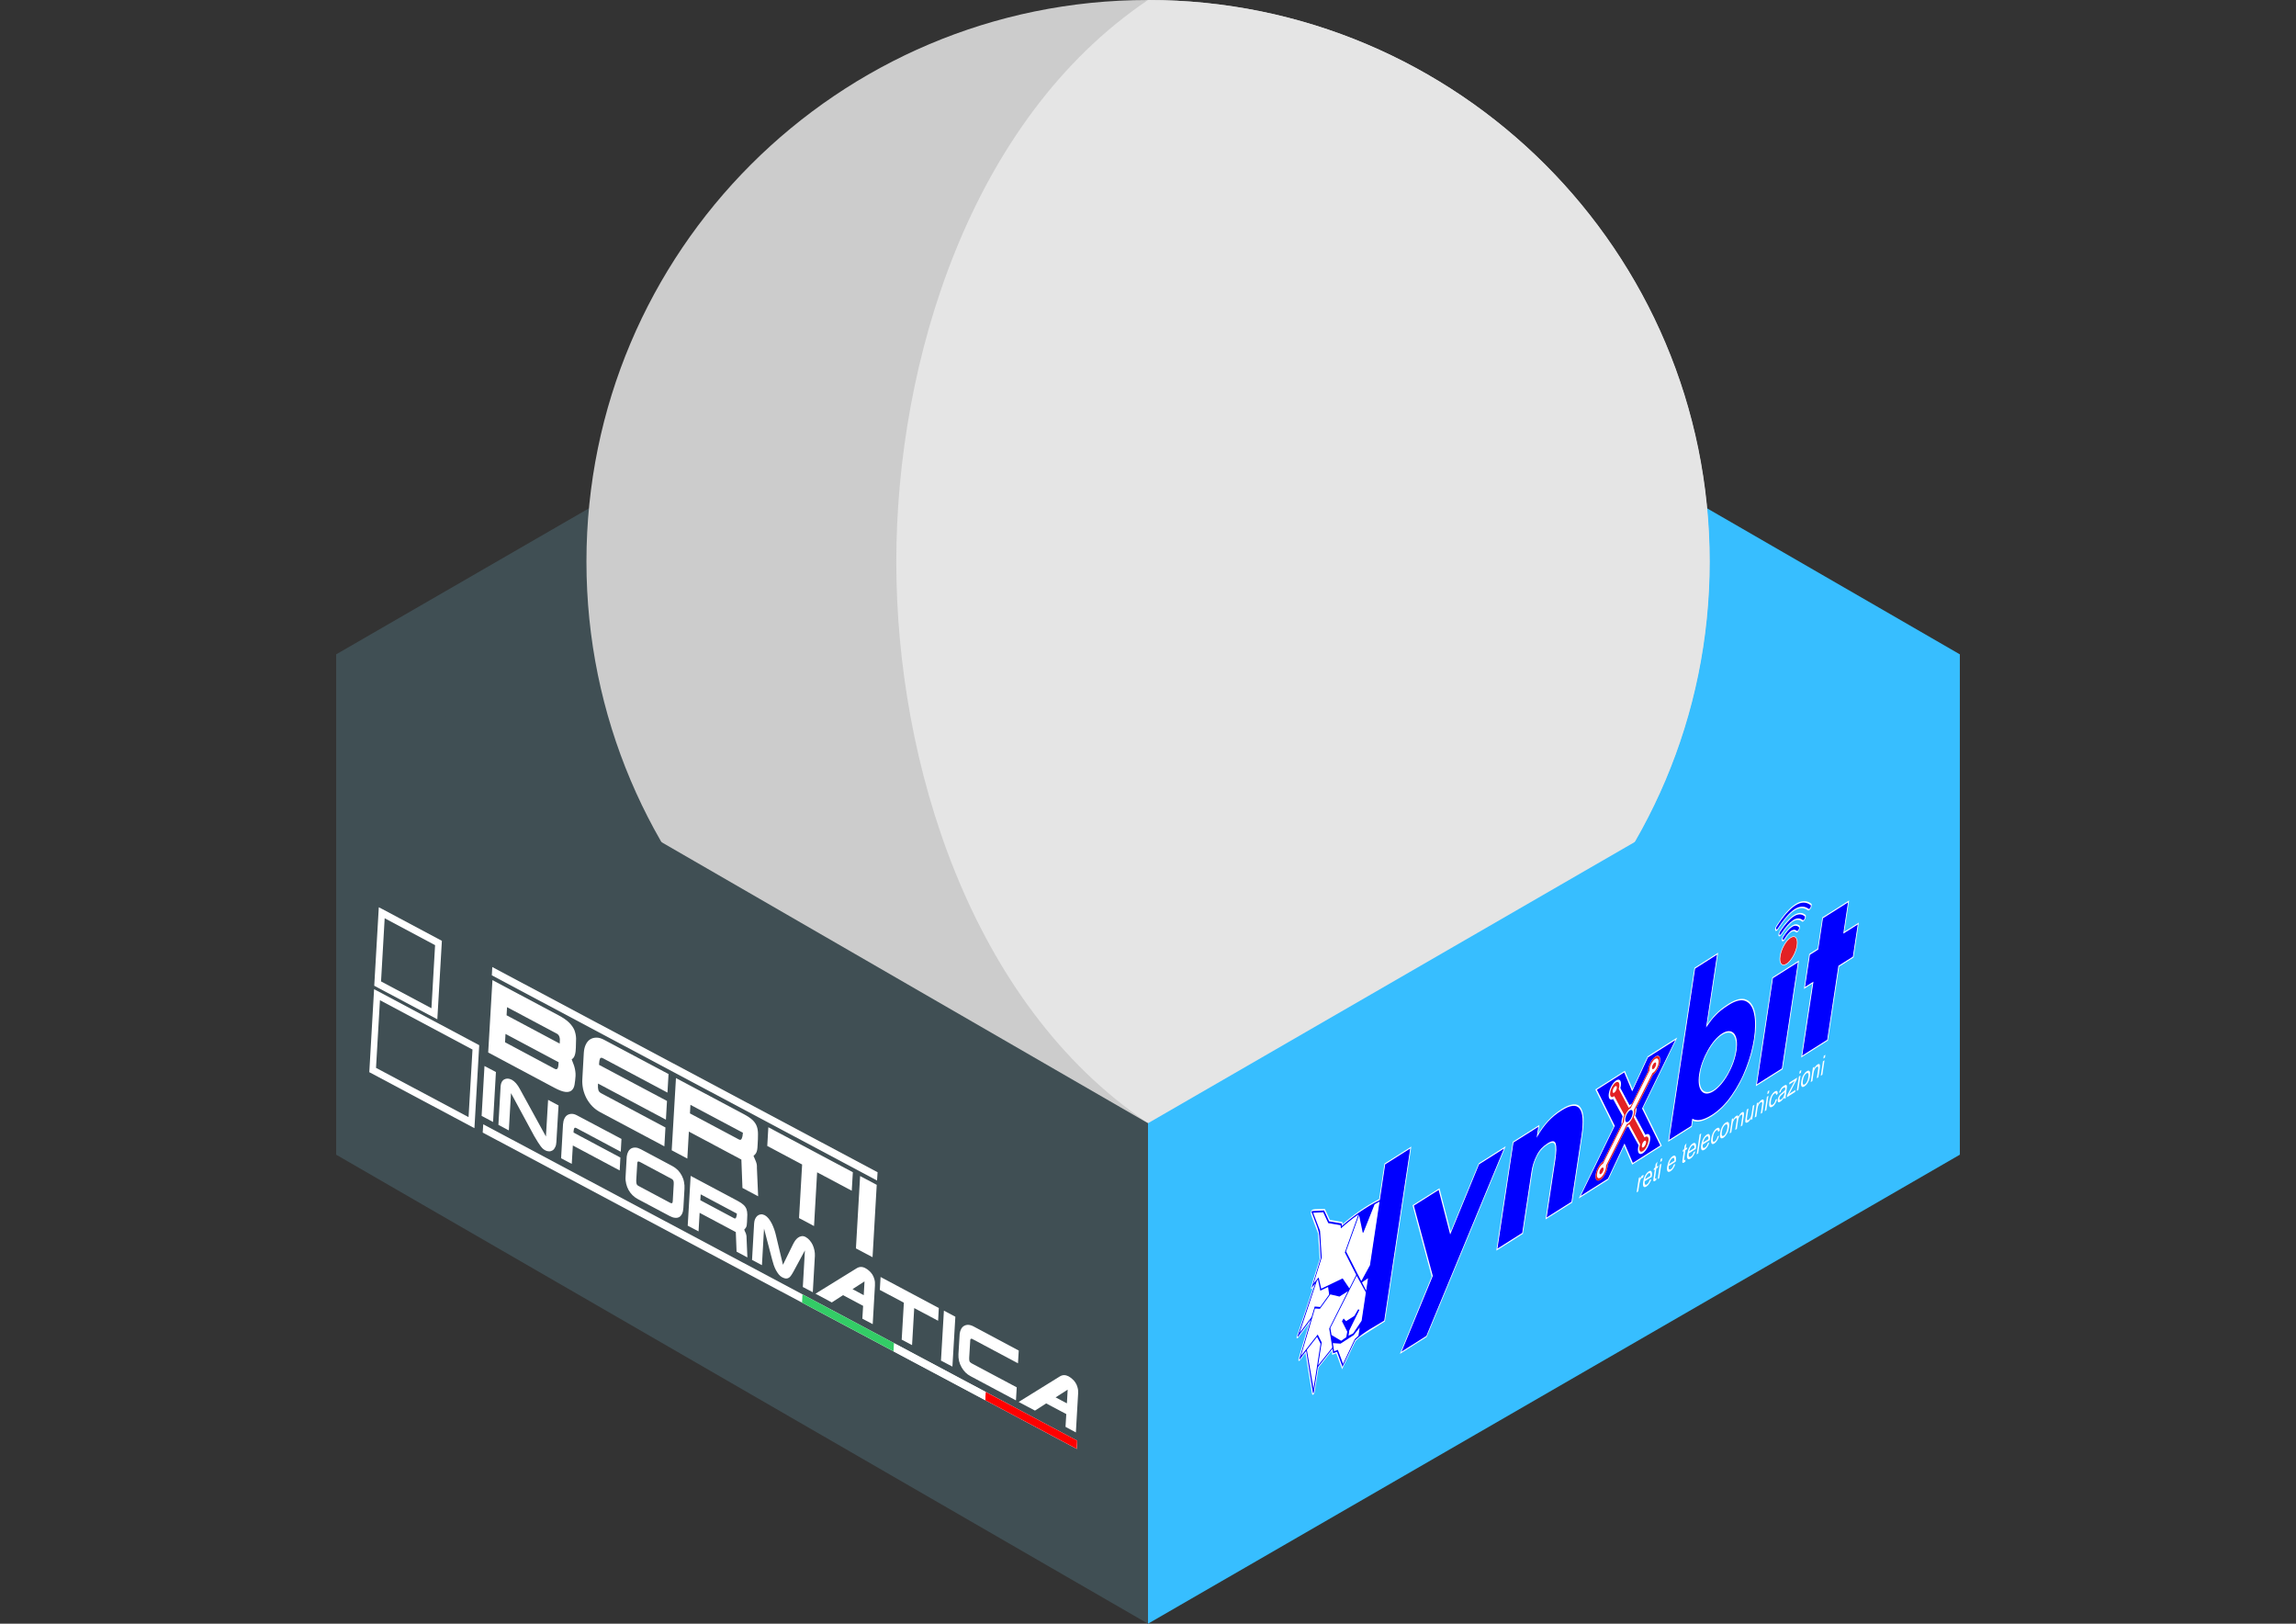 <?xml version="1.0" encoding="UTF-8"?>
<!DOCTYPE svg PUBLIC "-//W3C//DTD SVG 1.1//EN" "http://www.w3.org/Graphics/SVG/1.1/DTD/svg11.dtd">
<!-- Creator: CorelDRAW Home & Student X8 -->
<svg xmlns="http://www.w3.org/2000/svg" xml:space="preserve" width="297mm" height="210mm" version="1.1" style="shape-rendering:geometricPrecision; text-rendering:geometricPrecision; image-rendering:optimizeQuality; fill-rule:evenodd; clip-rule:evenodd"
viewBox="0 0 29700 21000"
 xmlns:xlink="http://www.w3.org/1999/xlink">
 <rect x="0" y="0" width="29700" height="21000" fill="#333333" stroke="none"/>
 <defs>
  <style type="text/css">
   <![CDATA[
    .str0 {stroke:white;stroke-width:7.62}
    .fil7 {fill:#FEFEFE}
    .fil6 {fill:#E32124}
    .fil4 {fill:blue}
    .fil10 {fill:#33CC66}
    .fil0 {fill:#37BEFF}
    .fil1 {fill:#404F54}
    .fil2 {fill:#CCCCCC}
    .fil3 {fill:#E5E5E5}
    .fil9 {fill:red}
    .fil8 {fill:white}
    .fil5 {fill:white;fill-rule:nonzero}
   ]]>
  </style>
 </defs>
 <g id="Livello_x0020_1">
  <polygon class="fil0" points="25350,14935 14850,8870 14850,2397 25350,8462 "/>
  <polygon class="fil1" points="4350,14935 14850,8870 14850,2397 4350,8462 "/>
  <path class="fil2" d="M14850 0c4011,0 7263,3253 7263,7263 0,4011 -3252,7264 -7263,7264 -4011,0 -7264,-3253 -7264,-7264 0,-4010 3253,-7263 7264,-7263z"/>
  <path class="fil3" d="M14850 0c4012,0 7266,3253 7266,7263 0,4011 -3254,7264 -7266,7264 -2303,-1550 -3256,-4673 -3256,-7260 0,-2586 953,-5714 3256,-7267z"/>
  <polygon class="fil0" points="25350,8462 14850,14527 14850,21000 25350,14935 "/>
  <polygon class="fil1" points="4350,8462 14850,14527 14850,21000 4350,14935 "/>
  <path id="L_x0020_con_x0020_gattaccio_x0020_BLU" class="fil4" d="M16912 17458l121 -156 43 82c-28,180 -56,359 -84,538l-80 -464zm545 -808l79 -158 -147 -289 173 -482c-75,53 -145,109 -211,169l-11 10 -5 -45 -158 -27 -65 -139 -114 5 83 218c8,116 15,233 22,349l-99 316 46 -55c5,-6 8,-7 13,-7l33 142 276 -133 85 126zm-264 522l231 -457 -100 63 -116 -27 -135 186 -61 -4 -171 580 207 -265 55 107 -44 285 168 -212 -40 -244 6 -12zm57 210l2 14 1 0 9 70 49 -18 64 175 147 -309 45 -42 13 -84 -70 88 -172 111 -88 -5zm664 -2328l-70 460c-92,48 -179,101 -261,157 -78,54 -151,112 -220,173l-3 -30 -162 -27 -65 -141 -155 7c-13,5 -18,16 -16,33l94 258 21 334 -113 372c-2,14 1,17 13,4l23 -31 -222 664c-2,15 3,16 16,4l150 -201 -142 488c-2,19 4,20 17,3l73 -96 86 534c5,20 17,12 23,-15l51 -320 179 -226 8 55 51 -20 74 200 168 -353 49 -46 330 -209 338 -2244 -335 213zm-740 1602l13 88 -109 150 -74 -6 -42 142 -138 185 213 -644 7 -9 30 142 100 -48zm515 -111l-61 42 42 82 19 -124zm-78 10l105 -191 122 -812c-17,10 -36,20 -54,30l-142 357c-8,14 -15,18 -20,13l-45 -214 -158 441 192 376zm-229 485l-31 52 70 137 -10 60 -59 42 -122 -74 -14 -85 331 -658 115 207 -54 360 -106 156 -51 26 8 -57 133 -271 -21 -15 -54 92 -102 65 -33 -37z"/>
  <path class="fil5" d="M16910 17452l127 -162 45 88c-30,193 -60,387 -91,581 -28,-167 -57,-334 -86,-500l5 -7zm630 -957l-85 168 -87 -129 -277 133 -33 -143c-1,1 -2,1 -3,1 -2,1 -3,2 -5,4l-58 71 105 -335 -21 -346 -90 -234c44,-2 87,-4 131,-6l65 140 159 27 4 41 6 -5c33,-30 68,-59 103,-87 35,-29 71,-56 109,-82l9 -7 -176 492 147 290 -3 7zm-113 223l-233 464 40 246 -183 230 46 -296 -52 -102 -216 276 181 -613 64 4 135 -186 118 28 110 -70 -10 19zm-181 685l-5 -32 100 7 169 -110 78 -98 -16 105 -48 45 -151 319 -67 -181 -49 19 -9 -67 0 0 -2 -7zm672 -2344l-69 461 -6 4c-47,23 -92,48 -135,74 -43,26 -85,54 -126,82 -39,27 -77,55 -113,84 -37,28 -72,58 -106,88l-5 5 -4 -34 -161 -27 -65 -141 -153 8c-4,1 -6,3 -7,4 -1,2 -1,6 -1,12 115,313 91,176 116,595l-114 373c0,4 0,6 0,6 1,0 3,-1 7,-5l37 -51 -229 688 0 3c0,1 0,1 0,2 1,0 2,0 3,-1 1,-1 3,-3 6,-5l163 -218 -148 510c-1,5 -1,7 0,7 2,1 5,-2 10,-8l78 -104 87 541c2,5 4,8 6,9 0,0 1,0 1,-1l1 -1c2,-3 3,-7 4,-12l52 -325 189 -238 8 58 51 -19 71 195 163 -344c127,-118 252,-175 377,-254l336 -2226 -324 205zm-78 449l69 -459 347 -220 -341 2261 -335 213 -46 43 -173 363 -76 -206 -52 20 -7 -51 -169 214 -51 315c-2,10 -4,18 -7,24 -3,5 -6,9 -10,12 -3,2 -5,3 -8,3 -4,-1 -7,-5 -9,-13l-85 -528 -67 89c-8,10 -15,15 -19,14 -5,0 -6,-7 -5,-20 2,-18 120,-412 136,-468 -19,26 -127,174 -138,185 -4,3 -7,6 -10,8 -4,2 -7,2 -9,1 -2,-1 -3,-4 -3,-9 0,-2 0,-5 1,-8l0 -2 213 -639c-2,3 -6,9 -9,12 -7,8 -13,11 -16,10 -4,-2 -4,-9 -3,-19 4,-26 97,-318 113,-371l-21 -331c-13,-35 -93,-236 -94,-259 -1,-11 1,-21 5,-30 4,-9 11,-15 20,-18 36,-11 118,-6 157,-8l65 141 162 28 3 27c33,-29 67,-58 102,-85 37,-29 75,-57 114,-84 41,-29 83,-56 127,-83 42,-25 85,-49 129,-72zm-660 1141l13 94 -116 161 -71 -6 -40 135 -156 208 224 -674 14 -19 31 145 100 -48 1 4zm449 -71l67 -46 -24 160 -54 -106 11 -8zm90 -211l-110 202c-65,-129 -131,-257 -197,-384l168 -469 48 228c1,1 3,1 4,0 2,-1 4,-3 6,-7l144 -362 31 -17 32 -17c-41,274 -82,548 -124,823l-2 3zm-339 685l-21 36 68 134 -12 72 -66 47c-41,-26 -83,-51 -125,-75 -5,-31 -10,-61 -15,-91 113,-225 227,-450 340,-675 40,71 80,142 119,215 -18,121 -37,244 -55,367l-110 164 -59 29 10 -68 130 -265 -14 -10 -52 88 -106 67 -32 -35z"/>
  <path id="ynxbit" class="fil4" d="M23451 12708l-109 69 65 -433 109 -69 61 -404 335 -212 -61 404 187 -119 -66 434 -187 118 -144 957 -335 212 145 -957zm-397 1116l-334 212 210 -1390 334 -212 -210 1390zm-693 -834c-70,44 -126,88 -167,131 -41,44 -80,93 -117,149l141 -936 -296 188 -337 2233 296 -188 13 -85c61,30 145,12 250,-54 94,-60 180,-145 256,-255 77,-109 141,-230 191,-359 50,-131 85,-259 104,-383 19,-126 19,-233 2,-321 -18,-88 -54,-146 -110,-171 -57,-26 -132,-9 -226,51zm-1347 869l102 241 199 -431 369 -234 -436 898 239 484 -370 234 -106 -247 -209 447 -367 232 446 -917 -234 -474 367 -233zm-1651 2303l210 -1390 333 -211 -20 129c82,-144 185,-255 310,-334 118,-75 198,-84 242,-27 44,56 52,173 25,349l-131 870 -333 211 115 -759c15,-97 16,-164 5,-202 -11,-37 -45,-38 -102,-2 -60,38 -105,89 -137,152 -31,62 -52,127 -62,193l-122 810 -333 211zm2913 -2787c130,-82 211,14 181,216 -31,201 -161,431 -291,514 -130,82 -211,-15 -180,-216 30,-201 160,-432 290,-514zm-3514 2573l368 -895 336 -213 -1013 2445 -334 211 408 -990 -246 -916 334 -211 147 569z"/>
  <path class="fil5" d="M23443 12721l-108 69 68 -452 109 -69 61 -404 346 -219 -61 404 187 -118 -68 451 -187 119 -145 956 -346 219 144 -956zm-94 43l109 -68 -145 956 323 -204 145 -957 187 -118 63 -416 -187 118 61 -404 -324 205 -61 404 -108 69 -63 415zm-296 1069l-340 215 213 -1407 345 -219 -212 1407 -6 4zm-326 190l323 -204 207 -1372 -323 204 -207 1372zm-367 -1024c-70,44 -125,87 -165,130 -21,21 -40,44 -60,68 -19,25 -37,50 -56,78l-10 16 142 -944 -284 180 -335 2215 285 -180 14 -94 7 4c31,15 66,19 107,10 41,-9 88,-30 140,-63 93,-59 178,-143 253,-251 38,-54 73,-111 104,-170 32,-59 60,-121 84,-185 25,-64 46,-128 63,-191 17,-63 30,-126 40,-188 9,-62 14,-119 14,-172 1,-53 -3,-101 -12,-145 -8,-44 -22,-80 -40,-108 -18,-28 -41,-48 -69,-61 -27,-12 -60,-14 -97,-6 -37,9 -79,27 -125,57zm-166 115c42,-44 98,-88 168,-133 48,-30 91,-49 129,-58 38,-9 71,-6 100,7 28,12 52,33 70,62 19,29 33,66 42,111 8,44 13,94 12,148 0,54 -5,113 -15,176 -9,63 -23,127 -40,192 -18,64 -39,129 -64,195 -26,66 -55,130 -87,191 -32,60 -68,118 -107,174 -77,111 -164,197 -260,258 -53,33 -100,55 -142,64 -39,8 -73,6 -103,-6l-12 78 -307 194 340 -2250 307 -195 -140 927c16,-22 31,-44 48,-64 19,-25 40,-49 61,-71zm-1175 737l99 234 195 -423 383 -243 -441 909 242 491 -384 243 -104 -242 -205 438 -382 242 452 -930 -238 -479 382 -242 1 2zm91 257l-100 -238 -353 224 231 467 -441 906 353 -223 214 -455 108 251 355 -225 -236 -478 430 -885 -354 224 -204 440 -3 -8zm-1753 2058l212 -1399 344 -218 -18 117c39,-65 82,-123 129,-174 53,-57 110,-105 174,-145 59,-38 109,-59 150,-63 41,-5 73,7 95,36 22,29 36,73 40,132 4,59 0,134 -14,223l-132 879 -345 217 116 -767c8,-48 12,-89 12,-122 1,-33 -1,-58 -7,-76 -5,-17 -16,-26 -32,-26 -16,-1 -38,8 -65,25 -30,19 -55,40 -77,65 -22,24 -40,51 -55,80 -15,31 -28,61 -38,93 -10,31 -17,62 -22,95l-124 819 -344 218 1 -9zm220 -1389l-207 1372 321 -203 121 -801c6,-34 13,-68 24,-101 11,-33 24,-66 41,-99 16,-33 36,-63 60,-90 24,-25 51,-48 81,-67 29,-19 53,-28 70,-28 18,1 30,11 36,31 6,19 9,46 8,80 -1,34 -5,76 -12,126l-113 749 321 -203 130 -861c13,-87 17,-160 13,-217 -4,-58 -17,-100 -38,-127 -22,-28 -52,-40 -92,-35 -39,4 -88,25 -146,62 -62,39 -119,86 -170,141 -50,55 -96,118 -136,188l-12 21 22 -141 -322 203zm2701 -1411c66,-42 120,-38 154,2 33,40 46,116 30,219 -15,103 -56,214 -110,309 -54,95 -121,175 -187,217 -67,43 -121,39 -154,-1 -34,-40 -47,-116 -31,-219 16,-104 57,-214 111,-309 53,-96 120,-176 187,-218zm144 19c-32,-38 -84,-41 -147,-1 -64,40 -127,116 -178,207 -51,91 -91,196 -105,294 -15,99 -3,171 29,209 32,38 83,42 146,2 64,-41 127,-117 179,-207 51,-91 90,-196 105,-295 15,-98 2,-171 -29,-209zm-3657 2544l363 -883 349 -221c-340,822 -681,1644 -1022,2466l-347 220 412 -1001 -248 -922 348 -220 145 561zm367 -870l-373 907 -149 -576 -321 203 245 909 -404 979 321 -203 1004 -2423 -323 204z"/>
  <path id="pallino_x0020_I" class="fil6 str0" d="M23111 12467c60,-39 121,-146 135,-240 14,-93 -24,-138 -84,-100 -61,38 -121,146 -135,239 -15,94 23,139 84,101z"/>
  <path id="ondine" class="fil4" d="M23085 12146c-11,18 -24,24 -29,14 -5,-9 0,-31 10,-48 40,-62 77,-106 112,-130 36,-24 68,-25 96,-1 7,7 5,27 -5,45 -10,19 -23,29 -30,23 -22,-19 -45,-19 -70,-2 -25,17 -53,51 -84,99zm-86 -133c-11,17 -24,23 -29,13 -5,-9 0,-31 11,-48 86,-135 167,-227 242,-275 74,-48 142,-51 202,-7 8,6 6,26 -3,44 -10,19 -23,30 -31,24 -54,-40 -113,-38 -178,4 -65,42 -137,124 -214,245zm42 71c-11,16 -24,22 -29,12 -4,-10 1,-32 12,-49 64,-98 124,-166 179,-202 55,-36 104,-38 147,-3 7,6 5,26 -5,44 -9,19 -23,29 -30,23 -36,-29 -77,-28 -122,1 -45,30 -96,88 -152,174z"/>
  <path class="fil5" d="M23088 12151c-7,11 -15,18 -21,22 -7,3 -12,2 -16,-4l0 0c-3,-6 -4,-16 -1,-27 2,-11 7,-23 13,-34l1 -1c20,-31 40,-59 59,-81 19,-23 38,-41 56,-53 19,-12 37,-19 53,-19 17,0 32,6 47,18 4,4 6,13 4,23 -1,10 -4,23 -11,34 -6,12 -13,21 -20,26 -7,5 -14,7 -18,3 -10,-9 -21,-14 -32,-14 -11,0 -22,4 -34,12 -12,8 -24,20 -38,35 -13,17 -27,37 -42,60zm-17 3c3,-2 8,-6 12,-12 15,-25 31,-47 45,-64 15,-17 29,-31 42,-40 14,-9 27,-13 39,-13 12,0 23,5 34,14 3,3 7,2 11,-1 4,-3 8,-8 12,-15 3,-6 5,-14 6,-19 0,-6 0,-11 -3,-13 -14,-13 -28,-18 -44,-18 -15,0 -31,6 -48,18 -17,11 -34,28 -52,48 -18,22 -37,47 -56,77l0 1c-4,6 -7,13 -8,19 -1,7 -1,12 1,16 1,3 5,4 9,2zm-70 -136c-7,11 -14,18 -21,21 -6,3 -12,2 -15,-4l0 0c-3,-7 -4,-17 -1,-28 2,-10 7,-22 14,-33l0 -1c44,-68 86,-126 127,-172 41,-47 81,-83 119,-107 38,-25 74,-38 109,-39 34,-1 67,10 97,32 5,4 7,12 6,22 -1,10 -4,22 -10,34 -6,12 -14,21 -21,27 -7,5 -13,7 -18,4 -27,-20 -55,-29 -84,-29 -29,1 -60,12 -91,32 -32,20 -66,51 -101,91 -35,40 -71,90 -110,150zm-17 2c4,-1 8,-5 12,-12 40,-61 78,-112 114,-154 36,-42 71,-73 104,-95 33,-21 65,-32 96,-33 30,-1 59,9 86,29l0 0c3,2 7,1 11,-2 4,-3 8,-8 11,-15l1 -1c3,-7 5,-13 5,-19 1,-6 0,-10 -3,-12l0 0c-30,-23 -62,-33 -95,-32 -33,1 -68,14 -105,38 -36,23 -74,58 -114,103 -40,45 -81,101 -123,167l-1 1c-4,6 -7,13 -8,19 -1,7 -1,12 0,16 2,3 5,4 9,2zm60 68l-1 1c-7,10 -14,17 -21,20 -6,3 -12,2 -15,-4l0 -1c-3,-6 -3,-16 0,-27 2,-12 7,-24 14,-35 33,-49 64,-92 95,-126 30,-35 60,-62 88,-80 28,-18 55,-28 80,-29 25,0 49,8 70,26 5,3 7,12 6,22 -1,10 -5,22 -11,34 -6,12 -14,21 -21,27 -7,5 -13,6 -18,3 -17,-15 -36,-22 -56,-22 -20,1 -40,8 -62,22 -22,14 -45,36 -70,64 -25,28 -51,63 -78,105zm-17 3c3,-2 8,-6 12,-12 28,-44 55,-80 81,-110 26,-30 51,-52 75,-68 23,-15 45,-23 66,-23 21,0 40,7 59,22 2,2 6,2 10,-1 4,-3 8,-9 12,-16l0 0c3,-7 5,-14 6,-19 1,-6 0,-11 -3,-13l0 0c-21,-17 -43,-25 -67,-25 -24,1 -50,10 -77,28 -26,17 -54,43 -83,76 -30,33 -60,74 -92,122 -4,6 -7,13 -8,20 -2,6 -2,12 0,16 2,3 5,4 9,3z"/>
  <path id="x" class="fil7" d="M21417 13663c42,-26 67,7 56,73 -10,62 -49,133 -89,161l-215 426c2,14 1,31 -2,49 -3,19 -8,39 -15,58l132 247c43,-28 70,2 61,67 -9,66 -51,142 -94,171 -43,28 -71,-2 -62,-67 2,-11 4,-23 8,-34l-135 -245c-5,4 -9,7 -14,10 -3,2 -7,3 -10,5l-242 481c0,9 0,19 -2,30 -11,65 -53,139 -95,164 -42,26 -67,-7 -57,-72 11,-66 54,-140 95,-165l239 -478c-3,-15 -2,-34 1,-56 3,-17 7,-34 13,-50l-123 -223c-40,22 -65,-8 -56,-71 9,-66 51,-142 94,-170 43,-29 71,1 62,67 -2,10 -4,21 -7,31l119 222c5,-5 11,-9 17,-13 5,-3 10,-5 15,-7l208 -418c0,-9 1,-18 3,-29 10,-65 53,-139 95,-164z"/>
  <path id="x_0" class="fil6" d="M20894 14049c-15,9 -29,35 -33,58 -4,23 5,34 20,25 14,-9 29,-35 33,-58 4,-23 -5,-34 -20,-25zm508 -304c14,-10 24,0 20,23 -3,22 -17,48 -32,57 -14,10 -23,0 -20,-23 3,-22 17,-48 32,-57zm-680 1358c14,-10 24,0 21,23 -4,22 -18,48 -32,57 -15,10 -24,0 -21,-23 3,-22 17,-48 32,-57zm286 -623l0 -1c-1,11 -1,20 -1,28l-271 543c-2,2 -5,3 -7,5 -32,21 -64,77 -70,126 -7,49 13,71 45,50 32,-21 63,-77 70,-126 1,-11 2,-20 1,-29l269 -536c4,-2 8,-4 12,-6 4,-2 7,-5 11,-8l0 0 1 -1 0 0c23,-20 45,-54 57,-90l1 0c4,-13 8,-26 10,-39 0,-3 1,-6 1,-9l0 0c1,-12 1,-23 -1,-31l240 -478c3,-1 5,-3 8,-5 32,-21 63,-77 70,-126 7,-49 -14,-71 -46,-50 -31,21 -63,77 -70,126 -1,9 -1,17 -1,24l-242 484c-2,1 -4,3 -7,4 -26,16 -53,56 -69,99l0 0c-5,13 -8,26 -10,39 -1,2 -1,5 -1,7zm264 275c-15,9 -30,35 -33,58 -4,24 5,35 19,26 15,-9 30,-35 34,-58 4,-23 -5,-34 -20,-26zm8 -49c32,-20 52,5 43,56 -8,50 -40,107 -73,127 -32,19 -51,-6 -43,-56 2,-12 5,-23 9,-35l-140 -259c-8,8 -16,15 -24,20 -1,0 -1,1 -2,1l-255 508c0,9 -1,19 -3,30 -10,65 -53,139 -95,164 -42,26 -67,-7 -56,-72 10,-66 53,-140 95,-165l254 -510c0,-10 1,-21 3,-32 3,-21 10,-43 18,-64l-130 -243c-3,2 -6,4 -8,6 -33,20 -52,-6 -44,-56 8,-50 41,-107 73,-127 32,-19 52,6 44,56 -2,9 -4,19 -7,28l130 246c8,-8 16,-14 23,-19l1 0 225 -451c0,-9 0,-18 2,-29 11,-65 53,-139 95,-164 42,-26 67,7 57,73 -11,62 -50,133 -90,161l-228 453c1,10 0,21 -2,33 -4,21 -10,43 -19,64l139 261c3,-2 5,-4 8,-5z"/>
  <path id="TXT_x0020_reti_x0020_e_x0020_telecomunicazioni" class="fil8" d="M21170 15422l29 -187 18 -12 -4 29c7,-17 12,-28 17,-35 4,-7 9,-12 14,-15 7,-4 13,-5 19,-3l-11 34c-4,-1 -9,0 -14,3 -5,3 -9,7 -13,14 -4,6 -8,14 -10,22 -4,13 -7,26 -9,39l-15 98 -21 13zm170 -162l21 -9c-7,21 -15,40 -26,56 -10,16 -23,29 -37,38 -17,11 -30,11 -38,1 -8,-10 -9,-30 -5,-61 5,-31 14,-59 27,-83 13,-24 28,-41 45,-52 16,-10 28,-10 35,0 8,11 10,32 5,63 0,1 -1,4 -1,8l-91 57c-2,20 0,34 5,40 5,7 12,7 22,1 8,-5 15,-12 21,-22 6,-9 12,-21 17,-37zm-59 -9l67 -42c1,-15 1,-26 -2,-31 -5,-8 -13,-9 -23,-2 -9,6 -18,16 -26,30 -8,13 -13,29 -16,45zm146 -17l-2 26c-6,6 -11,10 -15,13 -8,5 -13,6 -17,5 -3,-1 -6,-4 -6,-9 -1,-5 0,-16 3,-35l16 -108 -15 9 4 -24 15 -10 7 -46 23 -32 -10 65 21 -13 -4 25 -21 13 -16 109c-1,9 -2,15 -2,17 1,2 2,4 3,4 1,1 4,0 7,-2 2,-1 5,-4 9,-7zm49 -206l6 -37 20 -13 -5 37 -21 13zm-33 222l28 -187 20 -13 -28 187 -20 13zm208 -187l20 -9c-6,21 -14,40 -25,56 -11,17 -23,29 -37,38 -18,11 -30,12 -38,1 -8,-10 -10,-30 -5,-61 5,-31 14,-59 27,-83 13,-24 28,-41 44,-52 17,-10 28,-10 36,1 8,10 9,31 5,62 -1,2 -1,5 -2,8l-90 57c-2,21 -1,34 4,41 5,6 13,6 23,0 8,-5 14,-12 21,-21 6,-10 12,-22 17,-38zm-60 -8l68 -43c1,-15 0,-25 -3,-31 -4,-8 -12,-8 -22,-2 -10,6 -18,16 -26,30 -8,14 -14,29 -17,46zm211 -59l-1 27c-6,5 -12,9 -16,12 -8,5 -13,7 -17,5 -3,-1 -5,-3 -6,-8 -1,-5 0,-17 3,-36l16 -108 -15 10 4 -25 15 -9 7 -47 23 -32 -9 66 20 -13 -4 24 -20 13 -17 110c-1,9 -2,14 -1,16 0,3 1,4 2,4 2,1 4,0 7,-2 2,-1 5,-3 9,-7zm108 -97l20 -9c-6,21 -15,40 -25,56 -11,17 -23,29 -37,38 -18,11 -30,12 -38,1 -8,-10 -10,-30 -5,-61 5,-31 14,-59 27,-83 13,-24 28,-41 44,-52 16,-10 28,-10 36,1 8,10 9,31 5,62 -1,2 -1,5 -2,8l-90 58c-2,20 -1,33 4,40 5,6 13,6 23,0 7,-5 14,-12 21,-21 6,-10 11,-22 17,-38zm-60 -8l68 -43c1,-15 0,-25 -3,-31 -5,-8 -12,-8 -22,-2 -10,6 -18,16 -26,30 -8,14 -14,29 -17,46zm97 39l39 -258 20 -13 -39 258 -20 13zm144 -145l20 -10c-6,22 -14,40 -25,57 -11,16 -23,28 -37,37 -17,11 -30,12 -38,2 -8,-11 -9,-31 -5,-61 5,-32 14,-60 27,-84 13,-24 28,-41 45,-52 16,-10 28,-10 35,1 8,11 9,31 5,62 0,2 -1,5 -2,9l-90 57c-2,20 -1,33 4,40 6,6 13,6 23,0 8,-5 15,-12 21,-21 6,-10 12,-22 17,-37zm-60 -9l68 -43c1,-15 1,-25 -3,-30 -4,-8 -12,-9 -22,-3 -10,6 -18,16 -26,30 -8,14 -13,29 -17,46zm187 -79l19 -9c-5,23 -13,43 -24,61 -11,18 -23,31 -36,40 -17,10 -29,10 -36,0 -8,-11 -9,-32 -5,-63 3,-20 8,-39 15,-57 6,-18 15,-33 25,-47 10,-13 20,-23 30,-29 13,-8 23,-10 30,-5 7,5 10,16 10,34l-21 17c0,-11 -2,-19 -6,-22 -4,-3 -9,-3 -16,1 -10,7 -19,18 -28,34 -8,15 -14,35 -17,60 -4,25 -4,42 1,49 4,7 11,8 21,2 8,-5 16,-14 22,-25 7,-11 12,-25 16,-41zm34 -44c5,-35 15,-65 30,-89 12,-21 26,-36 41,-45 17,-11 29,-11 37,-1 8,11 10,31 5,60 -3,24 -9,45 -15,62 -7,16 -16,31 -26,45 -10,13 -20,23 -31,30 -16,10 -29,11 -37,0 -8,-10 -9,-31 -4,-62zm21 -14c-4,24 -3,40 2,48 5,7 12,8 22,1 11,-6 20,-17 28,-34 9,-16 15,-36 19,-61 3,-23 3,-38 -2,-46 -5,-7 -13,-8 -23,-2 -10,7 -20,18 -28,34 -9,16 -15,36 -18,60zm102 20l28 -187 18 -11 -4 26c5,-12 12,-22 19,-32 7,-9 14,-17 22,-22 9,-5 16,-7 21,-5 5,2 8,8 9,16 12,-27 27,-46 42,-56 12,-8 20,-8 25,-2 5,6 6,20 3,41l-20 129 -20 13 18 -118c2,-13 2,-22 2,-26 -1,-5 -2,-8 -5,-9 -3,-1 -7,-1 -12,2 -8,6 -16,15 -23,27 -7,12 -12,28 -15,47l-16 109 -21 13 19 -122c2,-14 2,-23 0,-28 -3,-5 -8,-5 -15,0 -6,3 -12,9 -17,17 -6,8 -10,17 -14,27 -4,11 -7,24 -9,41l-15 97 -20 13zm273 -173l4 -27c-13,27 -27,46 -43,56 -7,4 -14,6 -19,6 -6,0 -10,-3 -12,-7 -2,-5 -2,-11 -2,-20 0,-5 1,-15 3,-28l17 -116 21 -13 -16 103c-2,17 -4,28 -4,33 0,8 2,12 6,15 3,2 8,1 14,-3 6,-4 12,-10 18,-18 7,-9 11,-18 15,-27 3,-10 6,-23 9,-39l15 -100 20 -13 -28 187 -18 11zm50 -32l28 -187 19 -11 -4 26c12,-26 26,-44 43,-55 7,-5 14,-7 19,-7 6,1 9,3 11,8 2,4 3,11 3,19 0,6 -1,16 -3,30l-18 115 -20 13 17 -114c2,-12 3,-22 2,-27 -1,-5 -3,-9 -6,-10 -4,-1 -8,0 -14,3 -8,6 -16,15 -24,27 -8,13 -13,31 -17,55l-15 102 -21 13zm163 -303l6 -37 20 -13 -5 37 -21 13zm-33 221l28 -187 20 -13 -28 187 -20 13zm141 -151l19 -8c-5,22 -13,43 -24,61 -11,18 -23,31 -37,39 -16,10 -28,11 -36,0 -7,-10 -8,-31 -4,-62 3,-20 8,-40 15,-57 6,-18 15,-34 25,-47 10,-13 20,-23 30,-30 13,-8 23,-10 30,-5 7,5 10,17 9,34l-20 17c0,-11 -2,-18 -6,-22 -4,-3 -9,-2 -16,2 -10,6 -20,18 -28,33 -8,16 -14,36 -18,61 -3,25 -3,41 1,48 5,8 12,8 22,2 8,-5 16,-13 22,-24 7,-11 12,-25 16,-42zm109 -28c-9,15 -17,26 -25,35 -8,8 -15,15 -23,20 -14,9 -23,10 -29,5 -5,-6 -7,-16 -5,-32 2,-9 4,-18 8,-28 4,-9 9,-17 14,-25 5,-7 10,-14 16,-19 4,-5 10,-10 19,-17 17,-13 29,-25 38,-34 1,-4 1,-7 1,-8 2,-13 2,-21 -1,-24 -5,-4 -12,-2 -22,4 -10,6 -17,14 -23,22 -5,8 -10,19 -14,34l-19 8c3,-14 8,-27 14,-38 5,-10 12,-20 20,-30 9,-9 18,-17 29,-24 10,-6 18,-10 24,-10 6,0 10,1 12,5 2,4 3,10 3,18 0,5 -1,14 -3,28l-6 42c-5,30 -7,48 -8,56 0,7 1,13 2,19l-21 13c-1,-5 -2,-12 -1,-20zm9 -70c-8,10 -20,21 -35,33 -9,8 -15,13 -19,18 -4,5 -7,10 -10,15 -2,6 -4,12 -5,17 -1,9 0,14 3,17 4,3 9,2 17,-3 8,-5 16,-12 23,-21 6,-9 12,-19 16,-30 4,-9 6,-20 8,-34l2 -12zm28 68l3 -26 98 -185c-9,6 -17,11 -23,15l-49 31 3 -25 99 -63 -3 21 -83 160 -16 30c9,-7 18,-13 26,-18l56 -35 -5 27 -106 68zm160 -303l6 -36 20 -13 -5 36 -21 13zm-33 222l28 -187 21 -13 -29 187 -20 13zm58 -121c5,-35 15,-65 30,-89 13,-21 27,-36 42,-45 16,-11 28,-11 36,-1 8,11 10,31 6,60 -4,24 -9,45 -16,62 -7,16 -15,31 -25,45 -10,13 -21,23 -31,29 -17,11 -29,11 -37,1 -8,-10 -10,-31 -5,-62zm21 -14c-3,24 -3,40 2,48 5,7 13,8 23,1 10,-6 19,-17 28,-34 9,-16 15,-36 18,-61 4,-23 3,-38 -2,-46 -5,-8 -12,-8 -22,-2 -11,7 -20,18 -29,34 -8,16 -14,36 -18,60zm102 20l28 -187 19 -11 -4 26c12,-26 26,-44 43,-55 7,-5 14,-7 19,-7 6,0 9,3 11,7 2,5 3,12 3,20 0,5 -1,15 -3,30l-18 115 -20 13 17 -114c2,-13 3,-22 2,-27 -1,-6 -3,-9 -6,-10 -4,-1 -8,0 -14,3 -8,6 -16,15 -24,27 -8,13 -13,31 -17,55l-15 102 -21 13zm163 -304l6 -36 20 -13 -5 36 -21 13zm-33 222l28 -187 20 -13 -28 187 -20 13z"/>
  <path id="pallino_x0020_X" class="fil4" d="M21084 14361c26,-16 42,4 35,45 -6,41 -33,86 -59,102 -26,16 -41,-4 -35,-45 7,-41 33,-87 59,-102z"/>
  <g id="_643820368">
   <path class="fil5" d="M6370 12676l853 454c60,32 107,64 139,96 32,32 55,65 69,99 13,35 20,70 21,107 0,37 -1,76 -3,118 -1,15 -2,30 -3,45 -2,15 -4,30 -8,43 -3,13 -9,25 -15,36 -7,11 -16,20 -28,27 6,17 13,33 19,50 7,16 12,33 17,50 5,18 9,36 11,55 3,19 4,38 3,60 -3,42 -7,79 -13,113 -6,33 -19,58 -38,74 -19,16 -46,23 -81,19 -35,-4 -83,-22 -143,-54l-855 -456 55 -936zm870 821c1,-15 2,-28 2,-41 1,-13 0,-25 -3,-36 -2,-11 -6,-21 -12,-30 -6,-9 -14,-16 -25,-22l-643 -342 -6 105 687 366zm-65 326c12,6 20,7 26,5 7,-3 11,-9 15,-17 3,-9 6,-20 7,-32 1,-13 3,-27 3,-41l-687 -366 -6 108 642 343zm1473 68l-14 240 -832 -443c-20,-11 -34,-10 -40,3 -6,13 -10,30 -11,50l-2 31 879 467 -14 242 -878 -467 -1 21c-1,23 0,43 5,61 4,18 16,32 36,43l832 443 -14 244 -832 -443c-36,-20 -70,-44 -99,-74 -29,-30 -54,-64 -75,-102 -20,-38 -35,-78 -45,-121 -9,-43 -13,-87 -10,-131l19 -339c3,-42 11,-77 26,-107 14,-30 34,-53 57,-67 24,-15 51,-22 82,-22 31,0 64,10 99,29l832 442zm96 52l880 468c48,26 85,51 111,75 25,24 43,51 54,80 11,29 16,63 16,102 0,39 -1,87 -5,142 -1,27 -3,48 -6,63 -3,14 -7,26 -11,34 -4,9 -9,16 -15,22 -6,5 -13,12 -21,21 5,13 10,25 16,36 5,12 10,23 15,36 5,12 8,25 11,38 2,13 3,28 2,44l16 368 -203 -108 -14 -367 -679 -362 -20 349 -202 -107 55 -934zm181 457l633 337c18,10 31,5 38,-15 8,-19 12,-43 14,-72l-679 -361 -6 111zm1014 179l1093 582 -14 239 -448 -238 -40 695 -194 -103 40 -693 -451 -240 14 -242zm1402 745l-54 936 -215 -114 54 -936 215 114z"/>
   <path class="fil5" d="M6112 13574l-1197 -638 -51 875 1197 637 51 -874zm-1232 -759l1319 703 -62 1073 -1360 -724 62 -1073 41 21z"/>
   <path class="fil5" d="M5628 12224l-652 -348 -47 817 652 347 47 -816zm-687 -469l775 413 -59 1015 -816 -434 59 -1015 41 21z"/>
   <polygon class="fil5" points="6368,12507 11352,15161 11345,15268 6362,12614 "/>
   <polygon class="fil5" points="6251,14541 13935,18633 13929,18740 6244,14648 "/>
   <path class="fil5" d="M6415 13865l-37 646 -148 -79 37 -645 148 78zm61 181c2,-21 7,-39 15,-54 9,-14 19,-25 33,-32 13,-7 28,-10 45,-10 16,1 33,6 51,15 38,21 74,61 105,120l337 614 28 -474 135 72 -28 474c-1,26 -6,47 -15,65 -8,18 -19,32 -32,41 -14,9 -29,14 -46,14 -16,0 -34,-4 -52,-14 -10,-5 -19,-12 -28,-19 -9,-8 -18,-18 -29,-32 -10,-13 -22,-30 -35,-51 -14,-22 -30,-48 -49,-81l-301 -556 -28 482 -135 -72 29 -502zm1563 684l-9 166 -574 -306c-15,-7 -24,-6 -28,3 -4,9 -7,20 -8,34l-1 21 606 323 -9 167 -606 -323 -14 238 -138 -73 25 -439c2,-29 8,-53 18,-74 10,-21 23,-36 39,-46 17,-10 36,-15 57,-15 21,0 44,7 68,20l574 304zm801 891c-2,31 -7,57 -17,77 -9,19 -22,34 -37,43 -16,8 -34,12 -56,9 -21,-2 -44,-10 -70,-24l-410 -218c-25,-13 -47,-30 -68,-50 -20,-20 -37,-42 -51,-67 -14,-25 -24,-52 -31,-81 -7,-28 -10,-58 -8,-88l15 -264c3,-25 10,-47 20,-65 10,-18 23,-31 39,-40 16,-8 34,-12 55,-11 20,1 42,8 67,21l409 218c28,15 52,33 73,54 20,22 37,45 50,71 13,25 23,52 28,81 6,29 8,58 6,89l-14 245zm-125 -304c0,-7 0,-14 0,-21 0,-6 -1,-13 -2,-19 -2,-6 -5,-11 -9,-17 -3,-5 -9,-10 -16,-13l-410 -219c-9,-4 -15,-6 -19,-6 -5,0 -8,1 -11,4 -2,3 -3,7 -4,12 0,5 -1,10 -1,15l-13 214c0,16 1,30 4,42 3,12 11,22 25,29l409 218c8,4 14,6 19,6 4,0 8,-2 10,-5 2,-3 4,-7 4,-12 1,-6 1,-11 2,-17l12 -211zm219 -109l607 323c34,18 59,35 77,52 18,16 30,35 38,55 7,20 11,44 11,71 0,26 -2,59 -4,97 -1,19 -2,33 -4,43 -2,10 -5,18 -8,24 -3,6 -6,11 -10,15 -4,4 -9,9 -14,15 3,9 7,17 10,25 4,8 8,16 11,24 3,9 5,18 7,27 2,9 2,19 2,30l11 254 -140 -75 -10 -253 -468 -249 -14 240 -140 -74 38 -644zm125 315l437 233c12,7 21,3 26,-10 6,-14 9,-30 10,-50l-468 -249 -5 76zm797 840l-128 -68 27 -473c1,-21 6,-40 13,-57 8,-17 18,-31 30,-41 13,-10 27,-16 43,-18 16,-2 34,2 52,11 18,10 35,25 51,45 15,19 28,41 40,64 12,24 22,49 31,74 9,26 16,50 21,72l92 386 131 -267c8,-16 17,-31 27,-46 11,-15 23,-28 37,-38 14,-10 29,-16 46,-19 16,-3 34,1 53,11 19,11 37,25 52,43 16,18 28,38 39,60 10,22 17,45 22,69 5,24 7,47 6,70l-27 472 -129 -68 27 -473 -146 270c-10,19 -20,35 -30,50 -9,14 -19,25 -30,33 -11,7 -24,11 -38,11 -14,-1 -31,-6 -50,-16 -17,-9 -32,-22 -45,-38 -13,-17 -25,-35 -36,-55 -11,-21 -20,-42 -28,-65 -8,-23 -14,-46 -20,-68l-106 -404 -27 473zm1462 262l-29 501 -134 -71 10 -166 -260 -138 -145 94 -211 -113 531 -328c36,-23 74,-24 113,-3 17,9 34,20 49,34 16,14 30,30 42,48 12,19 21,40 27,63 7,24 9,49 7,77l0 2zm-135 -52l-155 100 145 78 10 -178zm208 -57l753 401 -9 165 -309 -164 -28 479 -134 -71 28 -478 -311 -165 10 -167zm967 514l-38 645 -148 -78 38 -646 148 79zm794 913l-10 169 -585 -312c-25,-13 -48,-29 -68,-49 -20,-20 -37,-43 -51,-68 -14,-25 -25,-51 -32,-80 -7,-29 -9,-58 -8,-88l16 -265c3,-25 10,-46 20,-64 10,-17 23,-31 39,-39 16,-9 34,-13 54,-12 21,1 43,8 68,21l583 311 -10 165 -584 -311c-8,-5 -14,-7 -18,-7 -5,0 -8,2 -11,5 -2,3 -4,6 -4,11 -1,5 -1,10 -1,15l-13 215c-1,16 0,30 3,42 3,12 12,21 26,29l586 312zm794 81l-29 502 -134 -72 10 -165 -260 -138 -145 93 -211 -112 531 -329c36,-23 74,-23 113,-3 17,9 33,21 49,35 16,13 30,29 42,48 12,18 21,39 27,63 7,23 9,49 7,77l0 1zm-135 -51l-156 100 146 77 10 -177z"/>
   <rect class="fil9" transform="matrix(0.047 0.025 -0.002 0.04 12750 18002.5)" width="25178" height="2666"/>
   <rect class="fil8" transform="matrix(-0.047 -0.025 -0.002 0.04 12750 18002.5)" width="25178" height="2666"/>
   <rect class="fil10" transform="matrix(0.047 0.025 -0.002 0.04 10380.3 16740.6)" width="25178" height="2666"/>
  </g>
 </g>
</svg>
